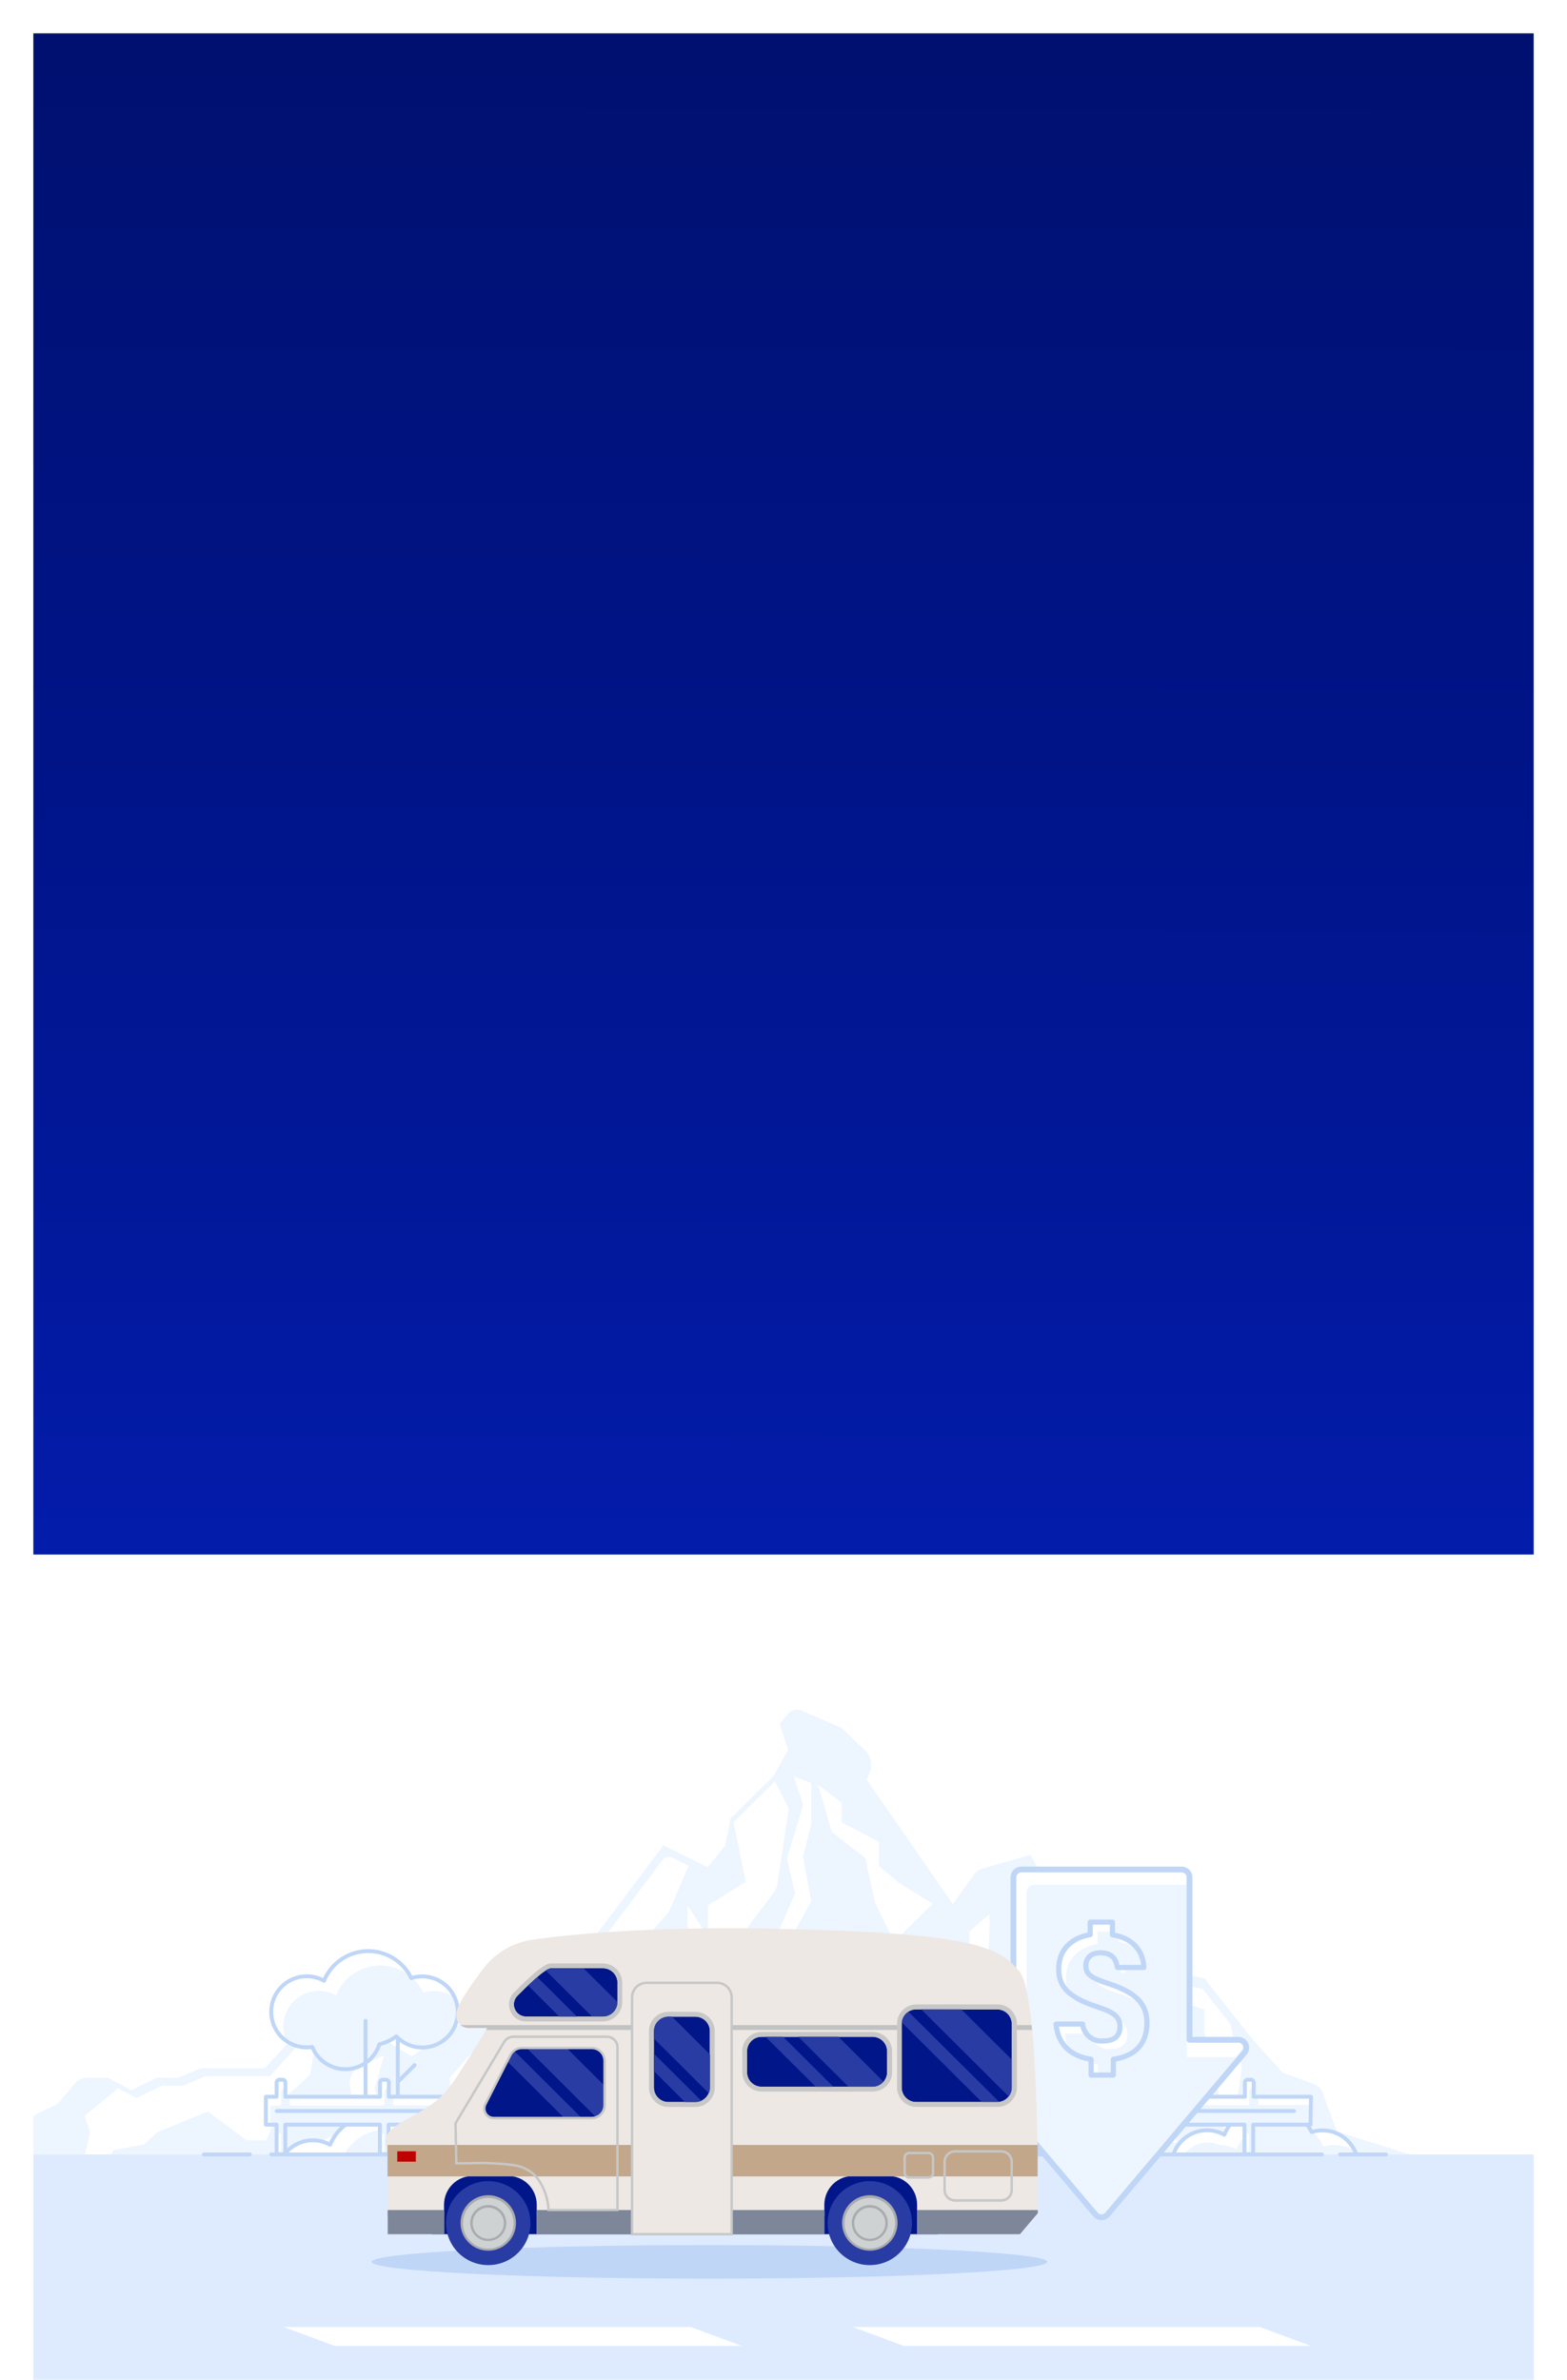 <?xml version="1.0" encoding="UTF-8"?>
<svg xmlns="http://www.w3.org/2000/svg" width="376" height="571" viewBox="0 0 376 571" fill="none">
  <rect x="8" y="371" width="360" height="200" fill="white"></rect>
  <g clip-path="url(#clip0_1_460)">
    <path d="M339.448 517.292H-7.604L9.063 507.115L13.834 504.823L17.938 499.969C18.277 499.544 18.706 499.198 19.194 498.957C19.682 498.716 20.216 498.585 20.761 498.573H25.969L27.146 499.208L31.521 501.542L37.615 498.573H42.646L48.198 496.281H63.552L72.823 486.104L75.063 485.062L78.271 483.573C78.846 483.293 79.498 483.209 80.125 483.333L87.906 484.781L98.584 486.771L117.906 478.885L122.406 472.979L133.792 476.583L133.948 476.375L136.354 473.177L158.604 443.562L159.198 442.781L160.167 443.26L164.531 445.417L169.792 448.031L174.021 442.823L175.354 436.25L175.573 436.031L185.5 426.25L185.677 426.073L189.115 419.823L187.031 413.573L188.99 411.323C189.38 410.829 189.922 410.477 190.531 410.321C191.141 410.165 191.785 410.213 192.365 410.458L201.854 414.563L207.636 420.052C208.274 420.72 208.71 421.554 208.895 422.459C209.079 423.364 209.004 424.303 208.677 425.167L207.969 427.031L228.625 456.906L233.833 449.615C234.214 449.051 234.777 448.636 235.427 448.437L247.177 445.094L269.261 481.896L270.219 483.5L275.656 479.604L283.354 474.104L283.979 473.656L289.011 474.698L295.625 483.094L300.386 489.135L307.802 497.344L315.458 500.135C315.912 500.322 316.319 500.605 316.652 500.965C316.984 501.324 317.235 501.752 317.386 502.219L320.771 511.469L339.448 517.292Z" fill="#EDF5FF"></path>
    <path d="M76.219 486.906C75.521 491.073 74.51 497.042 74.51 497.469C74.51 498.125 68.156 503.375 68.156 503.375L63.917 513.552H59.156L49.885 506.656L37.708 511.625L34.583 514.573L27.167 515.896L25.396 519.177H19.844L21.604 511.625L20.281 507.687L28.344 501.083L32.719 503.417L38.812 500.458H43.844L49.406 498.167H64.75L74.021 487.99L76.219 486.906Z" fill="white"></path>
    <path d="M98.063 488.76L117.386 480.885L98.854 493.354L87.469 486.781L98.063 488.76Z" fill="white"></path>
    <path d="M134.292 477.802L135.875 485.094L131.375 501.208L126.083 506.167L120.781 513.385L121.01 504.885C121.03 504.039 121.29 503.215 121.76 502.51L125.552 496.969L128.198 489.75L123.167 485.094V488.708C123.187 489.466 123.032 490.219 122.714 490.907C122.396 491.596 121.924 492.201 121.333 492.677L112.844 498.927L108.875 509.104L107.833 498.594L114.187 491.375L120.01 480.542L117.927 478.906L122.427 473L133.812 476.604L133.969 476.396L134.292 477.802Z" fill="white"></path>
    <path d="M165.24 447.687L160.438 458.833L154.354 465.729L153.292 472.948H146.667L140.312 477.542L137.062 475.448L159.312 445.833L160.875 445.531L165.24 447.687Z" fill="white"></path>
    <path d="M97.958 517.292H79.406L77.885 513.354L85.646 510.083L83.99 500.708C83.792 499.805 83.887 498.863 84.262 498.018C84.637 497.173 85.271 496.47 86.073 496.01L92.135 493.177L89.854 501.208L92.115 507.458V512.104L97.958 517.292Z" fill="white"></path>
    <path d="M185.5 454.333L177.646 464.75L177.958 474.281L174.083 486.365L176.667 492.615L172.146 504.521L169.229 494.427L162.76 502.438L163.083 506.479L157.875 508.927L160.615 518.552H146.26L144.323 509.74L149.531 502.448L144.323 494.438L158.229 489.292L159.521 479.062L164.958 476.542V457.167L169.875 464.677V457.167L178.938 451.552L176 437.219L185.927 427.438L189.281 433.896L186.604 451.604C186.476 452.593 186.096 453.533 185.5 454.333Z" fill="white"></path>
    <path d="M190.448 426.208L192.708 433.073L188.823 445.906L190.771 454.333L184.625 468.365V477.802L181.385 485.094L183.979 493.135L177.833 502.833L175.562 510.854C175.562 510.854 181.062 506.76 181.708 505.198C182.354 503.635 187.208 493.135 187.208 493.135L186.885 485.094L190.448 472.948L188.823 466.698L194.646 456.281L192.708 445.458L194.646 437.833V427.813L190.448 426.208Z" fill="white"></path>
    <path d="M196.26 428.24L201.958 432.563V437.24L210.906 441.958V447.75L216 451.958L223.813 456.802L214.531 465.896L209.938 456.5L207.604 445.844L199.604 439.573L196.26 428.24Z" fill="white"></path>
    <path d="M230.146 478.885L223.823 485.135V496.396L216.833 501.188L213.26 508.365L214.708 513.365L214.49 517.302H197.437L199.75 507.76H203.125V501.208L205.062 491.385L212.292 488.042V501.208L217.604 491.385V481.417L223.854 477.781L232.594 472.958V463.437L237.417 459.271V463.437C237.417 463.437 236.937 471.021 237.417 471.771C237.896 472.521 230.146 478.885 230.146 478.885Z" fill="white"></path>
    <path d="M246.094 481.521L243.781 485.74L244.906 490.646L241.469 495.427L238.542 504.448L240.469 514.104L234.937 516.042L235.188 517.292H226.635L226.708 516.802L232.177 510.01L229.573 505.573L232.958 498.479L233.552 493.854L239.115 491.844L237.458 485.531L242.677 476.552L242.948 467.615L245.25 463.458L247.25 472.531L246.094 481.521Z" fill="white"></path>
    <path d="M268.896 494.25L263.583 499.219L264.062 504.062H260.687L257.323 508.115V520.177H240.146L246.396 513.771V504.917C246.386 504.685 246.442 504.454 246.556 504.252C246.67 504.05 246.838 503.883 247.042 503.771L256.792 499.271V491.979C256.776 491.79 256.831 491.602 256.947 491.452C257.062 491.301 257.23 491.2 257.417 491.167L263.542 490.927L268.271 484.792L269.229 486.396L274.677 482.5L273.635 488.042L277.073 487.99C277.312 487.99 277.396 488.375 277.187 488.521L268.896 494.25Z" fill="white"></path>
    <path d="M273.167 517.292L271.906 514.073L276.021 512.052V507.458L279.635 498.906C279.779 498.524 280.009 498.181 280.307 497.903C280.605 497.624 280.963 497.419 281.354 497.302L284.104 496.615L286.062 496.115L284.521 501.906L280.187 504.156V507.427L281.437 510.75L282.479 514.115H279V517.333L273.167 517.292Z" fill="white"></path>
    <path d="M315.073 517.688V519.885H303.792L302.531 513.479L297.5 510.656H293.719L292.146 501.031L293.719 495.76L289.938 490.875L289 487.75V482.208L283.906 480.375L282.958 476.656L283.583 476.208L288.615 477.25L295.229 485.646L296.833 492.74L297.625 494.677C297.92 495.417 298.01 496.223 297.885 497.01L296.844 503.802H300.667C301.16 503.839 301.628 504.032 302.003 504.355C302.378 504.677 302.64 505.112 302.75 505.594L304.083 509.906L309.438 511.865L315.073 517.688Z" fill="white"></path>
    <path d="M317.333 511.177C316.443 511.178 315.558 511.315 314.708 511.583C313.746 509.588 312.227 507.913 310.333 506.764C308.439 505.614 306.253 505.038 304.038 505.105C301.824 505.172 299.677 505.88 297.856 507.142C296.036 508.405 294.62 510.168 293.781 512.219C292.641 511.585 291.37 511.222 290.067 511.157C288.764 511.091 287.464 511.326 286.265 511.842C285.067 512.358 284.003 513.142 283.155 514.133C282.308 515.125 281.698 516.297 281.375 517.561C281.051 518.825 281.022 520.146 281.289 521.423C281.556 522.7 282.112 523.899 282.915 524.927C283.718 525.956 284.746 526.786 285.92 527.355C287.094 527.924 288.383 528.216 289.687 528.208C290.113 528.205 290.538 528.17 290.958 528.104C291.624 529.737 292.777 531.125 294.26 532.079C295.743 533.033 297.484 533.506 299.246 533.434C301.008 533.363 302.705 532.749 304.105 531.678C305.506 530.607 306.542 529.13 307.073 527.448C308.544 527.1 309.929 526.459 311.146 525.563C312.116 526.591 313.327 527.363 314.67 527.807C316.012 528.252 317.444 528.355 318.837 528.109C320.23 527.863 321.539 527.274 322.648 526.396C323.757 525.518 324.63 524.378 325.189 523.079C325.747 521.78 325.974 520.362 325.849 518.954C325.724 517.545 325.251 516.189 324.472 515.009C323.693 513.829 322.633 512.86 321.386 512.192C320.14 511.523 318.748 511.174 317.333 511.177Z" fill="white"></path>
    <path d="M317.614 515.073C316.977 513.728 316.082 512.521 314.979 511.521L314.739 511.583C314.664 511.419 314.581 511.26 314.489 511.104C313.099 509.983 311.466 509.203 309.72 508.825C307.974 508.447 306.164 508.483 304.435 508.929C302.705 509.376 301.104 510.22 299.759 511.395C298.414 512.571 297.362 514.044 296.687 515.698C295.427 515.015 294.017 514.657 292.583 514.656C291.574 514.222 290.476 514.029 289.379 514.093C288.282 514.158 287.215 514.477 286.263 515.026C285.311 515.576 284.5 516.34 283.895 517.257C283.29 518.175 282.908 519.221 282.779 520.313C282.649 521.404 282.777 522.511 283.15 523.544C283.524 524.578 284.134 525.51 284.931 526.267C285.728 527.023 286.691 527.583 287.743 527.902C288.795 528.221 289.906 528.291 290.989 528.104C291.551 529.485 292.463 530.695 293.635 531.615H293.864C293.864 531.719 293.958 531.823 294 531.917C295.102 532.694 296.372 533.199 297.707 533.392C299.041 533.586 300.403 533.461 301.68 533.029C302.957 532.596 304.114 531.868 305.057 530.904C305.999 529.939 306.701 528.766 307.104 527.479C308.575 527.131 309.96 526.49 311.177 525.594C311.522 527.267 312.333 528.808 313.516 530.041C314.699 531.273 316.206 532.147 317.863 532.561C319.521 532.975 321.261 532.913 322.885 532.381C324.508 531.85 325.949 530.871 327.041 529.557C328.132 528.243 328.831 526.648 329.056 524.954C329.281 523.261 329.024 521.538 328.313 519.985C327.603 518.431 326.468 517.11 325.04 516.173C323.611 515.236 321.947 514.721 320.239 514.688C319.35 514.677 318.464 514.807 317.614 515.073Z" fill="#EDF5FF"></path>
    <path d="M317.333 511.177C316.443 511.178 315.558 511.315 314.708 511.583C313.746 509.588 312.227 507.913 310.333 506.764C308.439 505.614 306.253 505.038 304.038 505.105C301.824 505.172 299.677 505.88 297.856 507.142C296.036 508.405 294.62 510.168 293.781 512.219C292.641 511.585 291.37 511.222 290.067 511.157C288.764 511.091 287.464 511.326 286.265 511.842C285.067 512.358 284.003 513.142 283.155 514.133C282.308 515.125 281.698 516.297 281.375 517.561C281.051 518.825 281.022 520.146 281.289 521.423C281.556 522.7 282.112 523.899 282.915 524.927C283.718 525.956 284.746 526.786 285.92 527.355C287.094 527.924 288.383 528.216 289.687 528.208C290.113 528.205 290.538 528.17 290.958 528.104C291.624 529.737 292.777 531.125 294.26 532.079C295.743 533.033 297.484 533.506 299.246 533.434C301.008 533.363 302.705 532.749 304.105 531.678C305.506 530.607 306.542 529.13 307.073 527.448C308.544 527.1 309.929 526.459 311.146 525.563C312.116 526.591 313.327 527.363 314.67 527.807C316.012 528.252 317.444 528.355 318.837 528.109C320.23 527.863 321.539 527.274 322.648 526.396C323.757 525.518 324.63 524.378 325.189 523.079C325.747 521.78 325.974 520.362 325.849 518.954C325.724 517.545 325.251 516.189 324.472 515.009C323.693 513.829 322.633 512.86 321.386 512.192C320.14 511.523 318.748 511.174 317.333 511.177Z" stroke="#BFD6F7" stroke-width="0.93" stroke-linecap="round" stroke-linejoin="round"></path>
    <path d="M311.521 526.469V543.073" stroke="#BFD6F7" stroke-width="0.93" stroke-linecap="round" stroke-linejoin="round"></path>
    <path d="M311.562 536.427L315.552 532.458" stroke="#BFD6F7" stroke-width="0.93" stroke-linecap="round" stroke-linejoin="round"></path>
    <path d="M102.75 513.583C101.863 513.584 100.981 513.721 100.135 513.99C99.174 511.994 97.654 510.32 95.76 509.17C93.867 508.02 91.68 507.444 89.466 507.511C87.251 507.578 85.104 508.286 83.283 509.549C81.463 510.811 80.047 512.575 79.208 514.625C78.068 513.992 76.798 513.629 75.496 513.563C74.193 513.497 72.893 513.731 71.695 514.247C70.497 514.762 69.433 515.545 68.585 516.536C67.737 517.527 67.127 518.699 66.803 519.962C66.479 521.226 66.449 522.546 66.715 523.823C66.981 525.1 67.536 526.299 68.337 527.327C69.139 528.356 70.166 529.187 71.339 529.757C72.512 530.327 73.8 530.62 75.104 530.615C75.533 530.612 75.962 530.577 76.385 530.51C77.051 532.143 78.204 533.531 79.687 534.485C81.17 535.439 82.911 535.912 84.673 535.841C86.435 535.769 88.132 535.156 89.533 534.084C90.933 533.013 91.969 531.536 92.5 529.854C93.968 529.506 95.35 528.865 96.563 527.969C97.533 528.997 98.744 529.769 100.087 530.213C101.429 530.658 102.861 530.762 104.254 530.515C105.646 530.269 106.956 529.681 108.065 528.803C109.173 527.924 110.047 526.785 110.605 525.485C111.164 524.186 111.391 522.769 111.266 521.36C111.141 519.951 110.668 518.596 109.889 517.415C109.11 516.235 108.049 515.267 106.803 514.598C105.557 513.929 104.164 513.58 102.75 513.583Z" fill="white"></path>
    <path d="M102.99 517.479C102.349 516.133 101.45 514.927 100.344 513.927L100.115 513.99L99.865 513.51C98.474 512.389 96.841 511.609 95.095 511.231C93.349 510.854 91.539 510.889 89.81 511.336C88.08 511.782 86.479 512.626 85.134 513.802C83.789 514.977 82.737 516.45 82.063 518.104C80.802 517.422 79.392 517.064 77.958 517.063C75.697 517.063 73.527 517.96 71.926 519.557C70.325 521.154 69.422 523.322 69.417 525.583C69.416 526.777 69.672 527.956 70.167 529.042C71.609 530.067 73.335 530.617 75.104 530.615C75.533 530.612 75.962 530.577 76.385 530.51C76.943 531.89 77.852 533.1 79.021 534.021H79.26C79.299 534.124 79.344 534.225 79.396 534.323C80.498 535.1 81.768 535.606 83.103 535.799C84.437 535.992 85.799 535.867 87.076 535.435C88.353 535.002 89.51 534.274 90.453 533.31C91.395 532.346 92.097 531.172 92.5 529.885C93.968 529.538 95.35 528.896 96.563 528C97.741 529.232 99.261 530.084 100.927 530.448C102.593 530.811 104.329 530.668 105.914 530.038C107.498 529.408 108.859 528.319 109.82 526.912C110.782 525.504 111.302 523.841 111.313 522.135C111.313 520.939 111.057 519.756 110.563 518.667C109.121 517.641 107.395 517.091 105.625 517.094C104.732 517.08 103.842 517.21 102.99 517.479Z" fill="#EDF5FF"></path>
    <path d="M102.75 513.583C101.863 513.584 100.981 513.721 100.135 513.99C99.174 511.994 97.654 510.32 95.76 509.17C93.867 508.02 91.68 507.444 89.466 507.511C87.251 507.578 85.104 508.286 83.283 509.549C81.463 510.811 80.047 512.575 79.208 514.625C78.068 513.992 76.798 513.629 75.496 513.563C74.193 513.497 72.893 513.731 71.695 514.247C70.497 514.762 69.433 515.545 68.585 516.536C67.737 517.527 67.127 518.699 66.803 519.962C66.479 521.226 66.449 522.546 66.715 523.823C66.981 525.1 67.536 526.299 68.337 527.327C69.139 528.356 70.166 529.187 71.339 529.757C72.512 530.327 73.8 530.62 75.104 530.615C75.533 530.612 75.962 530.577 76.385 530.51C77.051 532.143 78.204 533.531 79.687 534.485C81.17 535.439 82.911 535.912 84.673 535.841C86.435 535.769 88.132 535.156 89.533 534.084C90.933 533.013 91.969 531.536 92.5 529.854C93.968 529.506 95.35 528.865 96.563 527.969C97.533 528.997 98.744 529.769 100.087 530.213C101.429 530.658 102.861 530.762 104.254 530.515C105.646 530.269 106.956 529.681 108.065 528.803C109.173 527.924 110.047 526.785 110.605 525.485C111.164 524.186 111.391 522.769 111.266 521.36C111.141 519.951 110.668 518.596 109.889 517.415C109.11 516.235 108.049 515.267 106.803 514.598C105.557 513.929 104.164 513.58 102.75 513.583Z" stroke="#BFD6F7" stroke-width="0.93" stroke-linecap="round" stroke-linejoin="round"></path>
    <path d="M96.885 528.875V545.479" stroke="#BFD6F7" stroke-width="0.93" stroke-linecap="round" stroke-linejoin="round"></path>
    <path d="M96.938 538.833L100.927 534.865" stroke="#BFD6F7" stroke-width="0.93" stroke-linecap="round" stroke-linejoin="round"></path>
    <path d="M563.688 516.948H-182.208V611.135H563.688V516.948Z" fill="#DEEBFF"></path>
    <path d="M65.104 516.948H317.177" stroke="#BFD6F7" stroke-width="0.93" stroke-linecap="round" stroke-linejoin="round"></path>
    <path d="M332.573 516.948H321.531" stroke="#BFD6F7" stroke-width="0.93" stroke-linecap="round" stroke-linejoin="round"></path>
    <path d="M59.948 516.948H48.906" stroke="#BFD6F7" stroke-width="0.93" stroke-linecap="round" stroke-linejoin="round"></path>
    <path d="M101.292 474.229C100.404 474.23 99.523 474.367 98.677 474.635C97.715 472.64 96.195 470.966 94.302 469.816C92.408 468.666 90.222 468.09 88.007 468.157C85.793 468.224 83.645 468.932 81.825 470.195C80.004 471.457 78.589 473.22 77.75 475.271C76.61 474.638 75.34 474.274 74.037 474.209C72.734 474.143 71.434 474.377 70.236 474.893C69.038 475.408 67.975 476.191 67.126 477.182C66.278 478.173 65.669 479.345 65.345 480.608C65.02 481.871 64.99 483.192 65.256 484.469C65.522 485.746 66.077 486.945 66.879 487.973C67.68 489.002 68.707 489.833 69.88 490.403C71.053 490.973 72.342 491.266 73.646 491.26C74.075 491.258 74.503 491.223 74.927 491.156C75.593 492.789 76.745 494.177 78.228 495.131C79.712 496.085 81.453 496.558 83.215 496.487C84.977 496.415 86.674 495.801 88.074 494.73C89.475 493.659 90.511 492.182 91.042 490.5C92.509 490.152 93.891 489.511 95.104 488.615C96.075 489.643 97.285 490.415 98.628 490.859C99.971 491.304 101.403 491.408 102.795 491.161C104.188 490.915 105.498 490.326 106.606 489.448C107.715 488.57 108.588 487.43 109.147 486.131C109.706 484.832 109.933 483.414 109.808 482.006C109.682 480.597 109.209 479.241 108.43 478.061C107.651 476.881 106.591 475.913 105.345 475.244C104.099 474.575 102.706 474.226 101.292 474.229Z" fill="white"></path>
    <path d="M101.552 478.125C100.911 476.782 100.016 475.576 98.917 474.573L98.677 474.635L98.427 474.156C97.037 473.035 95.403 472.255 93.657 471.877C91.912 471.499 90.102 471.535 88.372 471.982C86.643 472.428 85.041 473.272 83.696 474.447C82.351 475.623 81.299 477.096 80.625 478.75C79.365 478.068 77.954 477.71 76.521 477.708C75.399 477.706 74.288 477.924 73.25 478.351C72.213 478.777 71.27 479.404 70.475 480.195C69.68 480.987 69.048 481.927 68.616 482.962C68.185 483.997 67.961 485.107 67.958 486.229C67.958 487.422 68.214 488.602 68.708 489.688C70.15 490.713 71.876 491.263 73.646 491.26C74.075 491.258 74.503 491.223 74.927 491.156C75.485 492.536 76.393 493.746 77.562 494.667H77.802C77.841 494.77 77.886 494.871 77.937 494.969C79.04 495.746 80.31 496.251 81.644 496.445C82.979 496.638 84.34 496.513 85.617 496.081C86.895 495.648 88.052 494.92 88.994 493.956C89.937 492.991 90.638 491.818 91.042 490.531C92.509 490.184 93.891 489.542 95.104 488.646C96.283 489.878 97.802 490.73 99.468 491.093C101.134 491.456 102.871 491.314 104.455 490.684C106.04 490.054 107.4 488.965 108.362 487.557C109.324 486.149 109.843 484.486 109.854 482.781C109.854 481.585 109.598 480.402 109.104 479.313C107.662 478.287 105.936 477.737 104.167 477.74C103.28 477.728 102.397 477.858 101.552 478.125Z" fill="#EDF5FF"></path>
    <path d="M101.292 474.229C100.404 474.23 99.523 474.367 98.677 474.635C97.715 472.64 96.195 470.966 94.302 469.816C92.408 468.666 90.222 468.09 88.007 468.157C85.793 468.224 83.645 468.932 81.825 470.195C80.004 471.457 78.589 473.22 77.75 475.271C76.61 474.638 75.34 474.274 74.037 474.209C72.734 474.143 71.434 474.377 70.236 474.893C69.038 475.408 67.975 476.191 67.126 477.182C66.278 478.173 65.669 479.345 65.345 480.608C65.02 481.871 64.99 483.192 65.256 484.469C65.522 485.746 66.077 486.945 66.879 487.973C67.68 489.002 68.707 489.833 69.88 490.403C71.053 490.973 72.342 491.266 73.646 491.26C74.075 491.258 74.503 491.223 74.927 491.156C75.593 492.789 76.745 494.177 78.228 495.131C79.712 496.085 81.453 496.558 83.215 496.487C84.977 496.415 86.674 495.801 88.074 494.73C89.475 493.659 90.511 492.182 91.042 490.5C92.509 490.152 93.891 489.511 95.104 488.615C96.075 489.643 97.285 490.415 98.628 490.859C99.971 491.304 101.403 491.408 102.795 491.161C104.188 490.915 105.498 490.326 106.606 489.448C107.715 488.57 108.588 487.43 109.147 486.131C109.706 484.832 109.933 483.414 109.808 482.006C109.682 480.597 109.209 479.241 108.43 478.061C107.651 476.881 106.591 475.913 105.345 475.244C104.099 474.575 102.706 474.226 101.292 474.229Z" stroke="#BFD6F7" stroke-width="0.93" stroke-linecap="round" stroke-linejoin="round"></path>
    <path d="M95.448 489.521V506.125" stroke="#BFD6F7" stroke-width="0.93" stroke-linecap="round" stroke-linejoin="round"></path>
    <path d="M87.709 484.875V506.125" stroke="#BFD6F7" stroke-width="0.93" stroke-linecap="round" stroke-linejoin="round"></path>
    <path d="M95.5 499.479L99.49 495.51" stroke="#BFD6F7" stroke-width="0.93" stroke-linecap="round" stroke-linejoin="round"></path>
    <path d="M170.25 546.75C215.02 546.75 251.313 544.945 251.313 542.719C251.313 540.492 215.02 538.688 170.25 538.688C125.48 538.688 89.188 540.492 89.188 542.719C89.188 544.945 125.48 546.75 170.25 546.75Z" fill="#BFD6F7"></path>
    <path d="M314.573 503.104H300.823V499.76C300.834 499.579 300.774 499.399 300.656 499.261C300.537 499.123 300.369 499.037 300.187 499.021H299.354C299.264 499.027 299.176 499.052 299.095 499.093C299.014 499.133 298.942 499.19 298.883 499.258C298.824 499.327 298.779 499.407 298.751 499.493C298.722 499.579 298.712 499.67 298.719 499.76V503.104H276.01V499.76C276.017 499.67 276.007 499.579 275.979 499.493C275.95 499.407 275.906 499.327 275.846 499.258C275.787 499.19 275.715 499.133 275.634 499.093C275.554 499.052 275.465 499.027 275.375 499.021H274.542C274.451 499.027 274.363 499.052 274.282 499.093C274.201 499.133 274.129 499.19 274.07 499.258C274.011 499.327 273.966 499.407 273.938 499.493C273.91 499.579 273.899 499.67 273.906 499.76V503.104H251.208V499.76C251.22 499.577 251.158 499.396 251.037 499.258C250.916 499.119 250.746 499.034 250.562 499.021H249.74C249.556 499.034 249.385 499.119 249.265 499.258C249.144 499.396 249.082 499.577 249.094 499.76V503.104H226.396V499.76C226.403 499.67 226.392 499.579 226.364 499.493C226.336 499.407 226.291 499.327 226.232 499.258C226.173 499.19 226.101 499.133 226.02 499.093C225.939 499.052 225.851 499.027 225.76 499.021H224.927C224.837 499.027 224.748 499.052 224.668 499.093C224.587 499.133 224.515 499.19 224.456 499.258C224.396 499.327 224.352 499.407 224.323 499.493C224.295 499.579 224.285 499.67 224.292 499.76V503.104H201.594V499.76C201.605 499.577 201.544 499.396 201.423 499.258C201.302 499.119 201.131 499.034 200.948 499.021H200.115C199.933 499.037 199.765 499.123 199.646 499.261C199.528 499.399 199.468 499.579 199.479 499.76V503.104H196.906V509.802H199.479V516.885H201.562V509.802H224.26V516.885H226.344V509.802H249.042V516.885H251.125V509.802H273.823V516.885H275.906V509.802H298.615V516.885H300.698V509.802H314.448L314.573 503.104Z" fill="white"></path>
    <path d="M314.573 505.083H301.875V503.104H300.833V501.021H300.417C300.326 501.027 300.238 501.052 300.157 501.093C300.076 501.133 300.004 501.19 299.945 501.258C299.886 501.327 299.841 501.407 299.813 501.493C299.785 501.579 299.774 501.67 299.781 501.76V505.115H277.073V503.135H276.031V501.052H275.615C275.524 501.059 275.436 501.083 275.355 501.124C275.274 501.165 275.202 501.221 275.143 501.29C275.084 501.358 275.039 501.438 275.011 501.524C274.983 501.61 274.972 501.701 274.979 501.792V505.146H252.26V503.167H251.219V501.083H250.802C250.619 501.097 250.448 501.182 250.327 501.32C250.206 501.459 250.145 501.639 250.156 501.823V505.177H227.448V503.198H226.406V501.115H225.99C225.899 501.121 225.811 501.146 225.73 501.186C225.649 501.227 225.577 501.284 225.518 501.352C225.459 501.421 225.414 501.501 225.386 501.587C225.358 501.673 225.347 501.764 225.354 501.854V505.208H202.646V503.229H201.604V501.146H201.177C200.996 501.162 200.828 501.248 200.709 501.386C200.59 501.524 200.53 501.704 200.542 501.885V505.24H197.958V509.958H199.479V511.927H200.521V517.042H201.562V509.958H224.26V511.927H225.302V517.042H226.344V509.958H249.042V511.927H250.083V517.042H251.125V509.958H273.823V511.927H274.865V517.042H275.906V509.958H298.615V511.927H299.656V517.042H300.698V509.958H314.448L314.573 505.083Z" fill="#EDF5FF"></path>
    <path d="M314.573 503.104H300.823V499.76C300.834 499.579 300.774 499.399 300.656 499.261C300.537 499.123 300.369 499.037 300.187 499.021H299.354C299.264 499.027 299.176 499.052 299.095 499.093C299.014 499.133 298.942 499.19 298.883 499.258C298.824 499.327 298.779 499.407 298.751 499.493C298.722 499.579 298.712 499.67 298.719 499.76V503.104H276.01V499.76C276.017 499.67 276.007 499.579 275.979 499.493C275.95 499.407 275.906 499.327 275.846 499.258C275.787 499.19 275.715 499.133 275.634 499.093C275.554 499.052 275.465 499.027 275.375 499.021H274.542C274.451 499.027 274.363 499.052 274.282 499.093C274.201 499.133 274.129 499.19 274.07 499.258C274.011 499.327 273.966 499.407 273.938 499.493C273.91 499.579 273.899 499.67 273.906 499.76V503.104H251.208V499.76C251.22 499.577 251.158 499.396 251.037 499.258C250.916 499.119 250.746 499.034 250.562 499.021H249.74C249.556 499.034 249.385 499.119 249.265 499.258C249.144 499.396 249.082 499.577 249.094 499.76V503.104H226.396V499.76C226.403 499.67 226.392 499.579 226.364 499.493C226.336 499.407 226.291 499.327 226.232 499.258C226.173 499.19 226.101 499.133 226.02 499.093C225.939 499.052 225.851 499.027 225.76 499.021H224.927C224.837 499.027 224.748 499.052 224.668 499.093C224.587 499.133 224.515 499.19 224.456 499.258C224.397 499.327 224.352 499.407 224.323 499.493C224.295 499.579 224.285 499.67 224.292 499.76V503.104H201.594V499.76C201.605 499.577 201.544 499.396 201.423 499.258C201.302 499.119 201.131 499.034 200.948 499.021H200.115C199.933 499.037 199.765 499.123 199.646 499.261C199.528 499.399 199.468 499.579 199.479 499.76V503.104H196.906V509.802H199.479V516.885H201.562V509.802H224.26V516.885H226.344V509.802H249.042V516.885H251.125V509.802H273.823V516.885H275.906V509.802H298.615V516.885H300.698V509.802H314.448L314.573 503.104Z" stroke="#BFD6F7" stroke-width="0.93" stroke-linecap="round" stroke-linejoin="round"></path>
    <path d="M199.521 506.521H310.5" stroke="#BFD6F7" stroke-width="0.93" stroke-linecap="round" stroke-linejoin="round"></path>
    <path d="M181.458 503.104H167.708V499.76C167.715 499.67 167.705 499.579 167.676 499.493C167.648 499.407 167.603 499.327 167.544 499.258C167.485 499.19 167.413 499.133 167.332 499.093C167.251 499.052 167.163 499.027 167.073 499.021H166.292C166.201 499.027 166.113 499.052 166.032 499.093C165.951 499.133 165.879 499.19 165.82 499.258C165.761 499.327 165.716 499.407 165.688 499.493C165.66 499.579 165.649 499.67 165.656 499.76V503.104H142.906V499.76C142.918 499.579 142.858 499.399 142.739 499.261C142.62 499.123 142.452 499.037 142.271 499.021H141.437C141.254 499.034 141.083 499.119 140.962 499.258C140.841 499.396 140.78 499.577 140.792 499.76V503.104H118.094V499.76C118.101 499.67 118.09 499.579 118.062 499.493C118.034 499.407 117.989 499.327 117.93 499.258C117.871 499.19 117.799 499.133 117.718 499.093C117.637 499.052 117.549 499.027 117.458 499.021H116.625C116.535 499.027 116.446 499.052 116.365 499.093C116.284 499.133 116.212 499.19 116.153 499.258C116.094 499.327 116.049 499.407 116.021 499.493C115.993 499.579 115.982 499.67 115.989 499.76V503.104H93.292V499.76C93.303 499.577 93.242 499.396 93.121 499.258C93 499.119 92.829 499.034 92.646 499.021H91.823C91.639 499.034 91.469 499.119 91.348 499.258C91.227 499.396 91.165 499.577 91.177 499.76V503.104H68.479V499.76C68.486 499.67 68.475 499.579 68.447 499.493C68.419 499.407 68.374 499.327 68.315 499.258C68.256 499.19 68.184 499.133 68.103 499.093C68.022 499.052 67.934 499.027 67.844 499.021H67.01C66.92 499.027 66.832 499.052 66.751 499.093C66.67 499.133 66.598 499.19 66.539 499.258C66.48 499.327 66.435 499.407 66.407 499.493C66.379 499.579 66.368 499.67 66.375 499.76V503.104H63.792V509.802H66.375V516.885H68.458V509.802H91.156V516.885H93.24V509.802H115.937V516.885H118.021V509.802H140.719V516.885H142.802V509.802H165.5V516.885H167.583V509.802H181.333L181.458 503.104Z" fill="white"></path>
    <path d="M181.458 505.083H168.76V503.104H167.719V501.021H167.333C167.243 501.027 167.155 501.052 167.074 501.093C166.993 501.133 166.921 501.19 166.862 501.258C166.803 501.327 166.758 501.407 166.73 501.493C166.702 501.579 166.691 501.67 166.698 501.76V505.115H143.958V503.135H142.917V501.052H142.5C142.317 501.065 142.146 501.151 142.025 501.289C141.904 501.428 141.843 501.608 141.854 501.792V505.146H119.146V503.167H118.104V501.083H117.687C117.597 501.09 117.509 501.114 117.428 501.155C117.347 501.196 117.275 501.252 117.216 501.321C117.157 501.39 117.112 501.469 117.084 501.556C117.056 501.642 117.045 501.733 117.052 501.823V505.177H94.344V503.198H93.302V501.115H92.885C92.702 501.128 92.531 501.213 92.41 501.352C92.29 501.49 92.228 501.671 92.24 501.854V505.208H69.531V503.229H68.49V501.146H68.073C67.983 501.152 67.894 501.177 67.813 501.218C67.733 501.258 67.66 501.315 67.601 501.383C67.542 501.452 67.497 501.532 67.469 501.618C67.441 501.704 67.43 501.795 67.437 501.885V505.24H64.854V509.958H66.385V511.927H67.427V517.042H68.469V509.958H91.167V511.927H92.208V517.042H93.25V509.958H115.948V511.927H116.99V517.042H118.031V509.958H140.729V511.927H141.771V517.042H142.812V509.958H165.51V511.927H166.552V517.042H167.594V509.958H181.344L181.458 505.083Z" fill="#EDF5FF"></path>
    <path d="M181.458 503.104H167.708V499.76C167.715 499.67 167.705 499.579 167.676 499.493C167.648 499.407 167.603 499.327 167.544 499.258C167.485 499.19 167.413 499.133 167.332 499.093C167.251 499.052 167.163 499.027 167.073 499.021H166.292C166.201 499.027 166.113 499.052 166.032 499.093C165.951 499.133 165.879 499.19 165.82 499.258C165.761 499.327 165.716 499.407 165.688 499.493C165.66 499.579 165.649 499.67 165.656 499.76V503.104H142.906V499.76C142.918 499.579 142.858 499.399 142.739 499.261C142.62 499.123 142.452 499.037 142.271 499.021H141.437C141.254 499.034 141.083 499.119 140.962 499.258C140.841 499.396 140.78 499.577 140.792 499.76V503.104H118.094V499.76C118.101 499.67 118.09 499.579 118.062 499.493C118.034 499.407 117.989 499.327 117.93 499.258C117.871 499.19 117.799 499.133 117.718 499.093C117.637 499.052 117.549 499.027 117.458 499.021H116.625C116.535 499.027 116.446 499.052 116.365 499.093C116.284 499.133 116.212 499.19 116.153 499.258C116.094 499.327 116.049 499.407 116.021 499.493C115.993 499.579 115.982 499.67 115.989 499.76V503.104H93.292V499.76C93.303 499.577 93.242 499.396 93.121 499.258C93 499.119 92.829 499.034 92.646 499.021H91.823C91.639 499.034 91.469 499.119 91.348 499.258C91.227 499.396 91.165 499.577 91.177 499.76V503.104H68.479V499.76C68.486 499.67 68.475 499.579 68.447 499.493C68.419 499.407 68.374 499.327 68.315 499.258C68.256 499.19 68.184 499.133 68.103 499.093C68.022 499.052 67.934 499.027 67.844 499.021H67.01C66.92 499.027 66.832 499.052 66.751 499.093C66.67 499.133 66.598 499.19 66.539 499.258C66.48 499.327 66.435 499.407 66.407 499.493C66.379 499.579 66.368 499.67 66.375 499.76V503.104H63.792V509.802H66.375V516.885H68.458V509.802H91.156V516.885H93.24V509.802H115.937V516.885H118.021V509.802H140.719V516.885H142.802V509.802H165.5V516.885H167.583V509.802H181.333L181.458 503.104Z" stroke="#BFD6F7" stroke-width="0.93" stroke-linecap="round" stroke-linejoin="round"></path>
    <path d="M66.417 506.521H177.396" stroke="#BFD6F7" stroke-width="0.93" stroke-linecap="round" stroke-linejoin="round"></path>
    <path d="M297.146 489.437H285.427V450.458C285.427 450.21 285.378 449.964 285.283 449.734C285.187 449.505 285.047 449.297 284.871 449.121C284.695 448.946 284.486 448.808 284.256 448.713C284.026 448.619 283.78 448.572 283.531 448.573H245.062C244.561 448.573 244.081 448.771 243.726 449.124C243.37 449.478 243.169 449.957 243.167 450.458V489.437H231.458C231.093 489.43 230.734 489.529 230.424 489.722C230.113 489.915 229.866 490.194 229.712 490.525C229.557 490.856 229.502 491.225 229.553 491.587C229.605 491.948 229.76 492.287 230 492.562L262.844 531.354C263.023 531.565 263.245 531.734 263.496 531.85C263.747 531.967 264.02 532.027 264.297 532.027C264.573 532.027 264.847 531.967 265.097 531.85C265.348 531.734 265.571 531.565 265.75 531.354L298.583 492.542C298.816 492.267 298.965 491.932 299.013 491.576C299.061 491.22 299.007 490.857 298.856 490.531C298.705 490.204 298.463 489.928 298.16 489.734C297.857 489.541 297.505 489.438 297.146 489.437Z" fill="#EDF5FF"></path>
    <path d="M267.552 470.302C267.983 470.956 268.258 471.701 268.354 472.479H269.396C269.275 472 269.046 471.554 268.727 471.177C268.407 470.799 268.005 470.5 267.552 470.302Z" fill="white"></path>
    <path d="M268.438 465.604C269.838 465.816 271.183 466.301 272.396 467.031C271.283 465.989 269.92 465.253 268.438 464.896V465.604Z" fill="white"></path>
    <path d="M266.458 476.438C265.141 476.043 263.861 475.531 262.635 474.906C263.344 475.771 264.813 476.479 267.719 477.427C269.576 477.971 271.347 478.774 272.979 479.812C271.075 478.23 268.85 477.079 266.458 476.438Z" fill="white"></path>
    <path d="M266.104 491.104C269.229 491.104 270.219 489.552 270.208 487.698C270.245 486.988 270.065 486.283 269.693 485.677C269.321 485.071 268.775 484.591 268.125 484.302C268.691 484.968 268.978 485.826 268.927 486.698C268.927 488.562 267.979 490.104 264.823 490.115C263.965 490.132 263.116 489.946 262.344 489.573C262.817 490.093 263.4 490.5 264.05 490.765C264.701 491.03 265.403 491.146 266.104 491.104Z" fill="white"></path>
    <path d="M263.292 495.5C262.854 495.437 262.438 495.344 262.031 495.25V498.292H263.292V495.5Z" fill="white"></path>
    <path d="M257.833 479.333C257.064 478.629 256.459 477.763 256.063 476.798C255.667 475.833 255.489 474.792 255.542 473.75C255.542 469.135 258.667 466.302 263.115 465.562V462.573H267.177V461.531H261.854V464.521C257.448 465.26 254.281 468.083 254.281 472.708C254.216 474.031 254.512 475.347 255.138 476.514C255.764 477.681 256.695 478.656 257.833 479.333Z" fill="white"></path>
    <path d="M254.885 487.042H260.239C260.13 486.701 260.046 486.353 259.99 486H253.625C253.673 487.366 254.05 488.699 254.722 489.889C255.395 491.078 256.344 492.088 257.489 492.833C255.927 491.297 254.997 489.23 254.885 487.042Z" fill="white"></path>
    <path d="M268.198 471.198C268.634 471.85 268.908 472.596 269 473.375H270.042C269.918 472.897 269.688 472.453 269.369 472.076C269.049 471.699 268.649 471.399 268.198 471.198Z" fill="white"></path>
    <path d="M268.438 465.979C269.838 466.191 271.183 466.676 272.396 467.406C271.281 466.368 269.918 465.632 268.438 465.271V465.979Z" fill="white"></path>
    <path d="M267.104 477.333C265.787 476.937 264.508 476.425 263.281 475.802C263.99 476.667 265.458 477.375 268.365 478.323C270.221 478.867 271.992 479.67 273.625 480.708C271.72 479.126 269.496 477.975 267.104 477.333Z" fill="white"></path>
    <path d="M266.396 491.635C269.521 491.635 270.51 490.083 270.51 488.229C270.545 487.521 270.364 486.818 269.992 486.214C269.621 485.61 269.075 485.133 268.427 484.844C268.986 485.513 269.269 486.369 269.219 487.24C269.219 489.094 268.271 490.635 265.115 490.646C264.257 490.662 263.408 490.477 262.635 490.104C263.109 490.623 263.693 491.029 264.343 491.294C264.993 491.559 265.695 491.675 266.396 491.635Z" fill="white"></path>
    <path d="M263.427 495.406C262.99 495.333 262.573 495.25 262.167 495.146V498.188H263.427V495.406Z" fill="white"></path>
    <path d="M258.052 480.24C257.282 479.535 256.678 478.669 256.282 477.704C255.886 476.739 255.708 475.698 255.76 474.656C255.76 470.042 258.885 467.208 263.333 466.469V463.479H267.396V462.438H262.073V465.427C257.667 466.167 254.5 468.99 254.5 473.615C254.435 474.937 254.731 476.253 255.357 477.42C255.982 478.587 256.914 479.562 258.052 480.24Z" fill="white"></path>
    <path d="M255.542 487.938H260.896C260.781 487.599 260.697 487.25 260.646 486.896H254.271C254.324 488.262 254.703 489.595 255.377 490.784C256.052 491.973 257.001 492.983 258.146 493.729C256.583 492.193 255.654 490.126 255.542 487.938Z" fill="white"></path>
    <path d="M275.208 485.417C275.208 480.844 272.594 478.125 266.219 476.042C261.5 474.51 260.552 473.604 260.552 471.635C260.552 469.948 261.677 468.563 264 468.563C267.25 468.563 267.854 470.552 268.115 472.083H274.479C274.271 468.156 271.948 465.073 266.927 464.24V461.208H261.604V464.198C257.198 464.938 254.031 467.771 254.031 472.396C254.031 476.76 256.417 479.292 263.406 481.573C267.573 482.937 268.729 484.073 268.729 486.323C268.729 488.177 267.781 489.729 264.625 489.729C263.445 489.822 262.276 489.449 261.368 488.689C260.461 487.93 259.887 486.844 259.771 485.667H253.406C253.76 490.312 256.74 493.365 261.802 494.115V497.896H267.146V494.115C272 493.448 275.219 490.708 275.208 485.417Z" stroke="#BFD6F7" stroke-width="1.23" stroke-linecap="round" stroke-linejoin="round"></path>
    <path d="M284.792 493.573H296.5L298.583 491.094C299.625 489.875 298.75 489.438 297.135 489.438H284.792V493.573Z" fill="white"></path>
    <path d="M235.094 496.677C234.854 496.403 234.699 496.065 234.648 495.704C234.596 495.343 234.65 494.975 234.803 494.645C234.957 494.314 235.202 494.035 235.511 493.841C235.819 493.647 236.177 493.547 236.542 493.552H246.323V454.115C246.323 453.866 246.372 453.62 246.467 453.391C246.563 453.161 246.703 452.953 246.879 452.778C247.055 452.602 247.264 452.464 247.494 452.37C247.724 452.276 247.97 452.228 248.219 452.229H285.427V450.458C285.427 450.21 285.378 449.964 285.282 449.734C285.187 449.505 285.047 449.297 284.871 449.121C284.695 448.946 284.486 448.808 284.256 448.713C284.026 448.619 283.78 448.572 283.531 448.573H245.062C244.561 448.573 244.081 448.771 243.726 449.124C243.37 449.478 243.169 449.957 243.167 450.458V489.437H231.458C229.844 489.437 228.958 489.875 230 491.094L235.094 496.677Z" fill="white"></path>
    <path d="M297.146 489.437H285.427V450.458C285.427 450.21 285.378 449.964 285.283 449.734C285.187 449.505 285.047 449.297 284.871 449.121C284.695 448.946 284.486 448.808 284.256 448.713C284.026 448.619 283.78 448.572 283.531 448.573H245.062C244.561 448.573 244.081 448.771 243.726 449.124C243.37 449.478 243.169 449.957 243.167 450.458V489.437H231.458C231.093 489.43 230.734 489.529 230.424 489.722C230.113 489.915 229.866 490.194 229.712 490.525C229.557 490.856 229.502 491.225 229.553 491.587C229.605 491.948 229.76 492.287 230 492.562L262.844 531.354C263.023 531.565 263.245 531.734 263.496 531.85C263.747 531.967 264.02 532.027 264.297 532.027C264.573 532.027 264.847 531.967 265.097 531.85C265.348 531.734 265.571 531.565 265.75 531.354L298.583 492.542C298.816 492.267 298.965 491.932 299.013 491.576C299.061 491.22 299.007 490.857 298.856 490.531C298.705 490.204 298.463 489.928 298.16 489.734C297.857 489.541 297.505 489.438 297.146 489.437Z" stroke="#BFD6F7" stroke-width="1.39" stroke-linecap="round" stroke-linejoin="round"></path>
    <path d="M103.646 536.083H225.083V517.448H103.646V536.083Z" fill="#001689"></path>
    <path d="M96.677 509.021C102.927 505.542 105.813 504.188 109.698 498.188C113.583 492.187 116.885 486.594 116.885 486.594H112.802C112.356 486.651 111.902 486.606 111.476 486.461C111.05 486.316 110.662 486.076 110.344 485.758C110.025 485.44 109.783 485.054 109.637 484.628C109.491 484.202 109.444 483.749 109.5 483.302C109.5 481.219 113.052 476.167 116.125 472.177C118.949 468.521 123.084 466.108 127.656 465.448C137.115 464.083 156.302 462.167 186.635 462.813C232.292 463.781 239.875 466.875 244.729 473.229C249.583 479.583 249 531.031 249 531.031L244.729 536.063H220.052V528.958C220.041 527.136 219.31 525.391 218.018 524.105C216.727 522.82 214.979 522.096 213.156 522.094H204.698C202.875 522.096 201.128 522.82 199.836 524.105C198.544 525.391 197.813 527.136 197.802 528.958V536.063H128.792V528.958C128.781 527.136 128.05 525.391 126.758 524.105C125.466 522.82 123.719 522.096 121.896 522.094H113.438C111.615 522.096 109.867 522.82 108.575 524.105C107.284 525.391 106.553 527.136 106.542 528.958V536.063H93V517.521C92.99 514.625 90.458 512.5 96.677 509.021Z" fill="#EDE8E4"></path>
    <path d="M248.979 514.667C248.979 517.219 248.979 519.74 248.979 522.219H92.99V514.667H248.979Z" fill="#C2A78A"></path>
    <path d="M247.542 485.917C247.542 486.292 247.625 486.687 247.656 487.073H116.594L116.885 486.594H112.802C111.974 486.665 111.149 486.424 110.49 485.917H247.542Z" fill="#C1C2C1"></path>
    <path d="M197.813 530.573H128.823V531.729H197.813V530.573Z" fill="#C1C2C1"></path>
    <path d="M220.052 530.573H249.01C249.01 530.885 249.01 531.052 249.01 531.052L248.437 531.729H220.052V530.573Z" fill="#C1C2C1"></path>
    <path d="M92.99 530.573H106.531V531.729H92.99V530.573Z" fill="#C1C2C1"></path>
    <path d="M249.01 530.281V530.5C249.01 530.802 249.01 530.99 249.01 531.042L244.74 536.083H220.052V530.281H249.01Z" fill="#7D8799"></path>
    <path d="M106.573 536.083H93.031V530.281H106.573V536.083Z" fill="#7D8799"></path>
    <path d="M197.802 530.281V536.083H128.792V530.281H197.802Z" fill="#7D8799"></path>
    <path d="M155.156 475.76H172.063C172.988 475.763 173.875 476.131 174.531 476.785C175.186 477.438 175.557 478.324 175.563 479.25V536.083H151.708V479.25C151.714 478.333 152.077 477.455 152.722 476.803C153.366 476.151 154.24 475.777 155.156 475.76Z" fill="#EDE8E4"></path>
    <path d="M151.365 479.25C151.37 478.248 151.772 477.289 152.482 476.582C153.193 475.876 154.154 475.479 155.156 475.479H172.062C172.559 475.478 173.051 475.574 173.51 475.763C173.97 475.952 174.387 476.229 174.739 476.579C175.091 476.929 175.371 477.346 175.562 477.804C175.754 478.262 175.853 478.753 175.854 479.25V536.375H151.365V479.25ZM175.271 479.25C175.268 478.401 174.929 477.588 174.327 476.988C173.726 476.389 172.912 476.052 172.062 476.052H155.156C154.308 476.055 153.495 476.392 152.894 476.991C152.293 477.59 151.953 478.402 151.948 479.25V535.792H175.271V479.25Z" fill="#C7C7C7"></path>
    <path d="M131.323 530.281C131.2 527.531 130.253 524.882 128.604 522.677C127.276 521.16 125.46 520.154 123.469 519.833C119.754 519.345 116.003 519.188 112.26 519.365H109.49H109.208L109.01 509.396L120.75 489.771C121.002 489.352 121.357 489.005 121.783 488.764C122.208 488.523 122.688 488.396 123.177 488.396H145.636C146.381 488.396 147.095 488.69 147.624 489.215C148.153 489.74 148.453 490.453 148.458 491.198V530.542H131.313L131.323 530.281ZM147.875 491.229C147.87 490.639 147.631 490.074 147.212 489.659C146.792 489.243 146.226 489.01 145.636 489.01H123.177C122.795 489.006 122.419 489.1 122.083 489.282C121.748 489.464 121.465 489.729 121.26 490.052L109.594 509.542L109.781 518.781H112.25C116.028 518.603 119.814 518.763 123.563 519.26C125.682 519.613 127.617 520.683 129.042 522.292C130.73 524.521 131.726 527.198 131.906 529.99H147.875V491.229Z" fill="#C7C7C7"></path>
    <path d="M182.74 500.708H209.375C211.302 500.708 212.865 499.146 212.865 497.219V492.208C212.865 490.281 211.302 488.719 209.375 488.719H182.74C180.812 488.719 179.25 490.281 179.25 492.208V497.219C179.25 499.146 180.812 500.708 182.74 500.708Z" fill="#001689"></path>
    <path d="M209.364 488.708C210.289 488.708 211.176 489.074 211.832 489.726C212.488 490.378 212.859 491.263 212.864 492.188V497.219C212.859 498.143 212.488 499.028 211.832 499.68C211.176 500.332 210.289 500.698 209.364 500.698H182.75C181.825 500.698 180.938 500.332 180.282 499.68C179.627 499.028 179.255 498.143 179.25 497.219V492.188C179.255 491.263 179.627 490.378 180.282 489.726C180.938 489.074 181.825 488.708 182.75 488.708H209.364ZM178.114 492.188V497.219C178.12 498.452 178.614 499.632 179.489 500.501C180.364 501.37 181.548 501.857 182.781 501.854H209.396C210.629 501.857 211.813 501.37 212.688 500.501C213.562 499.632 214.057 498.452 214.062 497.219V492.188C214.057 490.954 213.562 489.774 212.688 488.905C211.813 488.036 210.629 487.549 209.396 487.552H182.75C182.138 487.551 181.533 487.67 180.967 487.903C180.402 488.135 179.888 488.477 179.454 488.909C179.021 489.34 178.677 489.852 178.442 490.417C178.206 490.981 178.085 491.586 178.083 492.198L178.114 492.188Z" fill="#C7C7C7"></path>
    <path d="M219.844 504.375H239.292C241.219 504.375 242.781 502.813 242.781 500.885V485.635C242.781 483.708 241.219 482.146 239.292 482.146H219.844C217.917 482.146 216.354 483.708 216.354 485.635V500.885C216.354 502.813 217.917 504.375 219.844 504.375Z" fill="#001689"></path>
    <path d="M239.292 482.146C240.215 482.146 241.101 482.512 241.756 483.164C242.41 483.816 242.779 484.701 242.781 485.625V500.896C242.779 501.82 242.41 502.704 241.756 503.357C241.101 504.009 240.215 504.375 239.292 504.375H219.854C218.931 504.375 218.045 504.009 217.39 503.357C216.736 502.704 216.367 501.82 216.365 500.896V485.583C216.367 484.66 216.736 483.775 217.39 483.123C218.045 482.47 218.931 482.104 219.854 482.104L239.292 482.146ZM215.25 485.583V500.896C215.253 502.129 215.745 503.311 216.618 504.182C217.49 505.053 218.673 505.542 219.906 505.542H239.344C240.577 505.542 241.76 505.053 242.633 504.182C243.506 503.311 243.997 502.129 244 500.896V485.583C243.999 484.973 243.877 484.369 243.642 483.806C243.408 483.243 243.064 482.732 242.632 482.301C242.2 481.871 241.687 481.53 241.122 481.298C240.558 481.065 239.954 480.947 239.344 480.948H219.854C218.631 480.959 217.462 481.452 216.6 482.32C215.738 483.187 215.253 484.36 215.25 485.583Z" fill="#C7C7C7"></path>
    <path d="M160.365 504.375H166.844C168.771 504.375 170.333 502.813 170.333 500.885V487.375C170.333 485.448 168.771 483.885 166.844 483.885H160.365C158.437 483.885 156.875 485.448 156.875 487.375V500.885C156.875 502.813 158.437 504.375 160.365 504.375Z" fill="#001689"></path>
    <path d="M166.844 483.885C167.767 483.885 168.653 484.252 169.308 484.904C169.962 485.556 170.33 486.441 170.333 487.365V500.906C170.33 501.83 169.962 502.715 169.308 503.367C168.653 504.019 167.767 504.385 166.844 504.385H160.375C159.455 504.377 158.575 504.006 157.928 503.352C157.28 502.699 156.917 501.816 156.917 500.896V487.354C156.919 486.431 157.288 485.546 157.942 484.893C158.596 484.241 159.482 483.875 160.406 483.875L166.844 483.885ZM155.719 487.365V500.906C155.721 502.139 156.213 503.321 157.086 504.192C157.959 505.063 159.142 505.552 160.375 505.552H166.844C168.079 505.552 169.263 505.062 170.136 504.188C171.009 503.315 171.5 502.131 171.5 500.896V487.354C171.499 486.744 171.377 486.14 171.142 485.577C170.908 485.014 170.564 484.503 170.132 484.072C169.699 483.642 169.187 483.301 168.622 483.068C168.058 482.836 167.454 482.717 166.844 482.719H160.375C159.764 482.717 159.159 482.837 158.594 483.069C158.029 483.302 157.516 483.644 157.083 484.076C156.651 484.507 156.307 485.02 156.073 485.584C155.839 486.149 155.719 486.754 155.719 487.365Z" fill="#C7C7C7"></path>
    <path d="M126.208 483.885H144.667C145.127 483.885 145.583 483.795 146.009 483.618C146.434 483.441 146.82 483.183 147.145 482.857C147.47 482.531 147.728 482.143 147.903 481.718C148.079 481.292 148.168 480.836 148.167 480.375V475.729C148.161 474.805 147.79 473.92 147.134 473.268C146.478 472.616 145.591 472.25 144.667 472.25H132.229C130.833 472.25 126.458 476.531 124.156 478.875C123.763 479.268 123.491 479.765 123.371 480.307C123.25 480.85 123.288 481.415 123.478 481.937C123.669 482.459 124.004 482.916 124.445 483.254C124.887 483.592 125.415 483.796 125.969 483.844L126.208 483.885Z" fill="#001689"></path>
    <path d="M144.667 472.281C145.591 472.281 146.478 472.647 147.134 473.299C147.79 473.951 148.161 474.836 148.167 475.76V480.375C148.161 481.3 147.79 482.185 147.134 482.836C146.478 483.488 145.591 483.854 144.667 483.854H125.969C125.415 483.807 124.886 483.602 124.445 483.264C124.004 482.926 123.668 482.47 123.478 481.948C123.288 481.426 123.25 480.86 123.37 480.318C123.491 479.775 123.763 479.278 124.156 478.885C126.458 476.542 130.833 472.26 132.229 472.26L144.667 472.281ZM123.323 478.094C122.763 478.654 122.38 479.366 122.221 480.142C122.062 480.918 122.134 481.723 122.427 482.458C122.693 483.176 123.161 483.8 123.775 484.257C124.389 484.713 125.122 484.982 125.885 485.031H144.635C145.868 485.034 147.052 484.548 147.927 483.679C148.802 482.81 149.296 481.629 149.302 480.396V475.75C149.296 474.517 148.802 473.336 147.927 472.467C147.052 471.598 145.868 471.112 144.635 471.115H132.229C131.614 471.125 130.156 471.125 123.323 478.094Z" fill="#C7C7C7"></path>
    <path d="M145.052 494.521V505.146C145.052 505.975 144.723 506.769 144.137 507.356C143.551 507.942 142.756 508.271 141.927 508.271H118.469C118.075 508.281 117.686 508.189 117.338 508.004C116.991 507.818 116.698 507.546 116.488 507.213C116.278 506.879 116.158 506.498 116.14 506.104C116.122 505.711 116.206 505.32 116.385 504.969L122.406 493.156C122.668 492.646 123.065 492.218 123.554 491.919C124.042 491.619 124.604 491.46 125.177 491.458H141.906C142.728 491.453 143.519 491.771 144.108 492.344C144.696 492.917 145.036 493.699 145.052 494.521Z" fill="#001689"></path>
    <path d="M226.365 525.469V518.698C226.37 517.958 226.668 517.251 227.193 516.73C227.718 516.209 228.427 515.917 229.167 515.917H240.25C240.617 515.915 240.98 515.986 241.319 516.125C241.658 516.264 241.967 516.469 242.227 516.727C242.487 516.985 242.694 517.292 242.836 517.63C242.977 517.969 243.051 518.331 243.052 518.698V525.469C243.056 525.839 242.987 526.206 242.848 526.549C242.709 526.892 242.503 527.204 242.242 527.467C241.981 527.729 241.671 527.938 241.329 528.079C240.987 528.221 240.62 528.293 240.25 528.292H229.167C228.797 528.292 228.431 528.218 228.09 528.076C227.748 527.934 227.438 527.726 227.178 527.464C226.917 527.201 226.711 526.89 226.572 526.547C226.432 526.205 226.362 525.838 226.365 525.469ZM229.167 516.5C228.582 516.5 228.021 516.731 227.605 517.142C227.19 517.554 226.953 518.113 226.948 518.698V525.469C226.951 526.055 227.186 526.617 227.601 527.031C228.017 527.445 228.58 527.677 229.167 527.677H240.25C240.541 527.678 240.829 527.622 241.098 527.512C241.367 527.402 241.612 527.239 241.818 527.034C242.024 526.829 242.188 526.585 242.3 526.316C242.411 526.048 242.469 525.76 242.469 525.469V518.698C242.467 518.408 242.409 518.121 242.297 517.854C242.184 517.586 242.021 517.344 241.815 517.139C241.609 516.935 241.364 516.774 241.096 516.664C240.827 516.554 240.54 516.499 240.25 516.5H229.167Z" fill="#C7C7C7"></path>
    <path d="M216.781 521.385V517.698C216.784 517.331 216.931 516.981 217.19 516.721C217.449 516.462 217.8 516.315 218.167 516.313H222.771C223.139 516.312 223.493 516.458 223.754 516.718C224.016 516.977 224.164 517.33 224.167 517.698V521.385C224.167 521.568 224.131 521.749 224.06 521.918C223.99 522.087 223.887 522.24 223.757 522.369C223.627 522.498 223.474 522.599 223.304 522.668C223.135 522.737 222.954 522.772 222.771 522.771H218.167C217.799 522.771 217.447 522.625 217.187 522.365C216.927 522.105 216.781 521.753 216.781 521.385ZM218.167 516.896C217.955 516.899 217.752 516.984 217.603 517.134C217.453 517.284 217.367 517.486 217.365 517.698V521.385C217.365 521.599 217.449 521.804 217.599 521.956C217.749 522.108 217.953 522.195 218.167 522.198H222.771C222.986 522.198 223.193 522.112 223.345 521.96C223.498 521.808 223.583 521.601 223.583 521.385V517.698C223.581 517.484 223.494 517.28 223.342 517.13C223.19 516.98 222.985 516.896 222.771 516.896H218.167Z" fill="#C7C7C7"></path>
    <path d="M95.323 518.677H99.781V516.198H95.323V518.677Z" fill="#BF0000"></path>
    <path d="M208.708 543.5C214.3 543.5 218.833 538.99 218.833 533.427C218.833 527.864 214.3 523.354 208.708 523.354C203.117 523.354 198.583 527.864 198.583 533.427C198.583 538.99 203.117 543.5 208.708 543.5Z" fill="#293CA3"></path>
    <path d="M208.708 539.76C212.223 539.76 215.073 536.925 215.073 533.427C215.073 529.929 212.223 527.094 208.708 527.094C205.193 527.094 202.344 529.929 202.344 533.427C202.344 536.925 205.193 539.76 208.708 539.76Z" fill="#CED2D3"></path>
    <path d="M202.052 533.427C202.044 532.109 202.427 530.818 203.154 529.718C203.88 528.618 204.917 527.758 206.132 527.248C207.348 526.738 208.687 526.6 209.981 526.852C211.275 527.104 212.465 527.735 213.4 528.664C214.335 529.593 214.973 530.779 215.234 532.071C215.494 533.364 215.364 534.704 214.862 535.923C214.359 537.142 213.506 538.184 212.411 538.917C211.315 539.65 210.027 540.042 208.708 540.042C206.949 540.044 205.261 539.35 204.013 538.11C202.766 536.87 202.06 535.186 202.052 533.427ZM202.635 533.427C202.629 534.63 202.98 535.807 203.644 536.81C204.307 537.812 205.253 538.596 206.363 539.06C207.472 539.524 208.694 539.649 209.874 539.418C211.054 539.188 212.139 538.612 212.991 537.764C213.844 536.916 214.425 535.834 214.662 534.655C214.899 533.476 214.781 532.253 214.322 531.142C213.863 530.03 213.085 529.08 212.086 528.411C211.086 527.742 209.911 527.385 208.708 527.385C207.102 527.383 205.561 528.017 204.422 529.15C203.284 530.283 202.641 531.821 202.635 533.427Z" fill="#A9ABAE"></path>
    <path d="M204.385 533.427C204.381 532.571 204.631 531.733 205.104 531.02C205.576 530.306 206.25 529.749 207.039 529.418C207.829 529.088 208.699 528.999 209.539 529.164C210.379 529.328 211.151 529.738 211.758 530.342C212.364 530.946 212.778 531.716 212.947 532.555C213.115 533.394 213.031 534.265 212.704 535.056C212.378 535.847 211.823 536.523 211.112 536.999C210.401 537.475 209.564 537.729 208.708 537.729C208.142 537.731 207.581 537.62 207.057 537.405C206.533 537.189 206.057 536.873 205.656 536.473C205.254 536.074 204.936 535.599 204.718 535.077C204.5 534.554 204.387 533.993 204.385 533.427ZM204.969 533.427C204.965 534.168 205.18 534.893 205.589 535.51C205.997 536.128 206.58 536.611 207.263 536.897C207.946 537.183 208.698 537.26 209.425 537.118C210.152 536.976 210.82 536.622 211.345 536.1C211.87 535.577 212.228 534.911 212.374 534.185C212.52 533.459 212.448 532.706 212.165 532.022C211.883 531.337 211.403 530.752 210.788 530.34C210.173 529.928 209.449 529.708 208.708 529.708C208.219 529.707 207.733 529.802 207.28 529.988C206.827 530.174 206.416 530.448 206.068 530.793C205.721 531.139 205.445 531.549 205.257 532.001C205.068 532.453 204.97 532.937 204.969 533.427Z" fill="#A9ABAE"></path>
    <path d="M117.156 543.5C122.748 543.5 127.281 538.99 127.281 533.427C127.281 527.864 122.748 523.354 117.156 523.354C111.564 523.354 107.031 527.864 107.031 533.427C107.031 538.99 111.564 543.5 117.156 543.5Z" fill="#293CA3"></path>
    <path d="M110.792 533.427C110.786 534.687 111.154 535.921 111.849 536.971C112.545 538.022 113.537 538.843 114.699 539.329C115.861 539.816 117.142 539.946 118.379 539.704C119.615 539.462 120.752 538.859 121.646 537.97C122.539 537.081 123.148 535.947 123.396 534.712C123.644 533.476 123.52 532.195 123.039 531.03C122.559 529.865 121.743 528.869 120.696 528.169C119.648 527.468 118.416 527.094 117.156 527.094C116.322 527.091 115.496 527.253 114.725 527.57C113.953 527.887 113.252 528.352 112.661 528.941C112.07 529.529 111.6 530.228 111.28 530.998C110.959 531.768 110.793 532.593 110.792 533.427Z" fill="#CED2D3"></path>
    <path d="M110.5 533.427C110.492 532.109 110.875 530.818 111.602 529.718C112.328 528.618 113.365 527.758 114.58 527.248C115.796 526.738 117.135 526.6 118.429 526.852C119.723 527.104 120.913 527.735 121.848 528.664C122.783 529.593 123.421 530.779 123.682 532.071C123.942 533.364 123.812 534.704 123.31 535.923C122.807 537.142 121.954 538.184 120.859 538.917C119.763 539.65 118.475 540.042 117.156 540.042C115.397 540.044 113.709 539.35 112.461 538.11C111.214 536.87 110.508 535.186 110.5 533.427ZM111.083 533.427C111.077 534.63 111.428 535.807 112.092 536.81C112.755 537.812 113.702 538.596 114.811 539.06C115.92 539.524 117.142 539.649 118.322 539.418C119.502 539.188 120.587 538.612 121.439 537.764C122.292 536.916 122.873 535.834 123.11 534.655C123.347 533.476 123.229 532.253 122.77 531.142C122.311 530.03 121.533 529.08 120.534 528.411C119.534 527.742 118.359 527.385 117.156 527.385C115.55 527.383 114.009 528.017 112.87 529.15C111.732 530.283 111.089 531.821 111.083 533.427Z" fill="#A9ABAE"></path>
    <path d="M112.833 533.427C112.829 532.571 113.079 531.733 113.552 531.02C114.024 530.306 114.698 529.749 115.488 529.418C116.277 529.088 117.147 528.999 117.987 529.164C118.827 529.328 119.599 529.738 120.206 530.342C120.812 530.946 121.226 531.716 121.395 532.555C121.563 533.394 121.479 534.265 121.152 535.056C120.826 535.847 120.272 536.523 119.56 536.999C118.849 537.475 118.012 537.729 117.156 537.729C116.59 537.731 116.029 537.62 115.505 537.405C114.981 537.189 114.505 536.873 114.104 536.473C113.702 536.074 113.384 535.599 113.166 535.077C112.948 534.554 112.835 533.993 112.833 533.427ZM113.417 533.427C113.413 534.168 113.628 534.893 114.037 535.51C114.445 536.128 115.028 536.611 115.711 536.897C116.394 537.183 117.146 537.26 117.873 537.118C118.6 536.976 119.268 536.622 119.793 536.1C120.318 535.577 120.676 534.911 120.822 534.185C120.968 533.459 120.896 532.706 120.613 532.022C120.331 531.337 119.851 530.752 119.236 530.34C118.621 529.928 117.897 529.708 117.156 529.708C116.667 529.707 116.181 529.802 115.728 529.988C115.275 530.174 114.864 530.448 114.516 530.793C114.169 531.139 113.893 531.549 113.705 532.001C113.516 532.453 113.418 532.937 113.417 533.427Z" fill="#A9ABAE"></path>
    <path d="M230.677 482.146L242.781 494.198V500.896C242.778 501.67 242.518 502.421 242.042 503.031L221.052 482.146H230.677Z" fill="#293CA3"></path>
    <path d="M217.979 482.698L239.74 504.333C239.59 504.344 239.441 504.344 239.292 504.333H235.542L216.375 485.26C216.432 484.74 216.606 484.24 216.884 483.796C217.162 483.352 217.536 482.977 217.979 482.698Z" fill="#293CA3"></path>
    <path d="M201.167 488.708L212 499.49C211.673 499.868 211.268 500.172 210.814 500.38C210.359 500.589 209.865 500.697 209.365 500.698H203.583L191.542 488.708H201.167Z" fill="#293CA3"></path>
    <path d="M195.74 500.708L183.688 488.719H187.917L199.958 500.708H195.74Z" fill="#293CA3"></path>
    <path d="M156.917 487.365C156.92 486.441 157.288 485.556 157.942 484.904C158.597 484.252 159.483 483.885 160.406 483.885H161.24L170.365 492.969V500.896C170.369 501.366 170.273 501.831 170.083 502.26L156.917 489.156V487.365Z" fill="#293CA3"></path>
    <path d="M156.917 492.771L168.281 504.083C167.837 504.276 167.359 504.375 166.875 504.375H164.354L156.917 496.969V492.771Z" fill="#293CA3"></path>
    <path d="M132.229 472.281H140.011L148.167 480.375C148.161 481.3 147.79 482.185 147.134 482.836C146.479 483.488 145.591 483.854 144.667 483.854H142.042L130.938 472.802C131.322 472.531 131.764 472.352 132.229 472.281Z" fill="#293CA3"></path>
    <path d="M134.198 483.885L126.708 476.406C127.438 475.719 128.198 475.021 128.927 474.406L138.448 483.885H134.198Z" fill="#293CA3"></path>
    <path d="M135.979 491.427L145.052 500.458V505.146C145.048 505.774 144.855 506.386 144.499 506.902C144.142 507.419 143.638 507.816 143.052 508.042L126.385 491.427H135.979Z" fill="#293CA3"></path>
    <path d="M135.417 508.24L121.698 494.594L122.448 493.125C122.669 492.712 122.983 492.356 123.365 492.083L139.635 508.271L135.417 508.24Z" fill="#293CA3"></path>
    <path d="M116.292 507.312C116.058 506.941 115.926 506.515 115.907 506.076C115.889 505.638 115.986 505.202 116.187 504.812L122.208 492.99C122.491 492.429 122.925 491.959 123.46 491.631C123.996 491.304 124.612 491.132 125.239 491.135H141.969C142.868 491.135 143.732 491.491 144.37 492.126C145.008 492.76 145.369 493.621 145.375 494.521V505.146C145.372 506.047 145.012 506.911 144.374 507.548C143.735 508.184 142.87 508.542 141.969 508.542H118.469C118.031 508.541 117.601 508.427 117.219 508.212C116.838 507.997 116.519 507.687 116.292 507.312ZM125.239 491.687C124.72 491.685 124.211 491.827 123.767 492.097C123.324 492.368 122.965 492.756 122.729 493.219L116.708 505.042C116.554 505.345 116.481 505.682 116.496 506.022C116.51 506.361 116.612 506.691 116.791 506.98C116.97 507.269 117.22 507.507 117.517 507.671C117.815 507.835 118.15 507.919 118.489 507.917H141.969C142.337 507.918 142.703 507.847 143.044 507.706C143.385 507.566 143.695 507.36 143.957 507.1C144.218 506.839 144.425 506.53 144.567 506.189C144.708 505.849 144.781 505.483 144.781 505.115V494.49C144.778 493.745 144.481 493.033 143.954 492.508C143.427 491.982 142.713 491.687 141.969 491.687H125.239Z" fill="#C7C7C7"></path>
    <path d="M177.948 562.885H80.281L68.094 558.354H165.76L177.948 562.885Z" fill="white"></path>
    <path d="M314.511 562.885H216.844L204.656 558.354H302.323L314.511 562.885Z" fill="white"></path>
  </g>
  <g filter="url(#filter0_d_1_460)">
    <rect x="8" y="6" width="360" height="365" fill="url(#paint0_linear_1_460)"></rect>
  </g>
  <defs>
    <filter id="filter0_d_1_460" x="0" y="0" width="376" height="381" filterUnits="userSpaceOnUse" color-interpolation-filters="sRGB">
      <feFlood flood-opacity="0" result="BackgroundImageFix"></feFlood>
      <feColorMatrix in="SourceAlpha" type="matrix" values="0 0 0 0 0 0 0 0 0 0 0 0 0 0 0 0 0 0 127 0" result="hardAlpha"></feColorMatrix>
      <feOffset dy="2"></feOffset>
      <feGaussianBlur stdDeviation="4"></feGaussianBlur>
      <feComposite in2="hardAlpha" operator="out"></feComposite>
      <feColorMatrix type="matrix" values="0 0 0 0 0 0 0 0 0 0 0 0 0 0 0 0 0 0 0.12 0"></feColorMatrix>
      <feBlend mode="normal" in2="BackgroundImageFix" result="effect1_dropShadow_1_460"></feBlend>
      <feBlend mode="normal" in="SourceGraphic" in2="effect1_dropShadow_1_460" result="shape"></feBlend>
    </filter>
    <linearGradient id="paint0_linear_1_460" x1="204.5" y1="374" x2="204.797" y2="6.002" gradientUnits="userSpaceOnUse">
      <stop stop-color="#031CAB"></stop>
      <stop offset="0.511" stop-color="#001489"></stop>
      <stop offset="1" stop-color="#001070"></stop>
    </linearGradient>
    <clipPath id="clip0_1_460">
      <rect width="360" height="200" fill="white" transform="translate(8 371)"></rect>
    </clipPath>
  </defs>
</svg>
